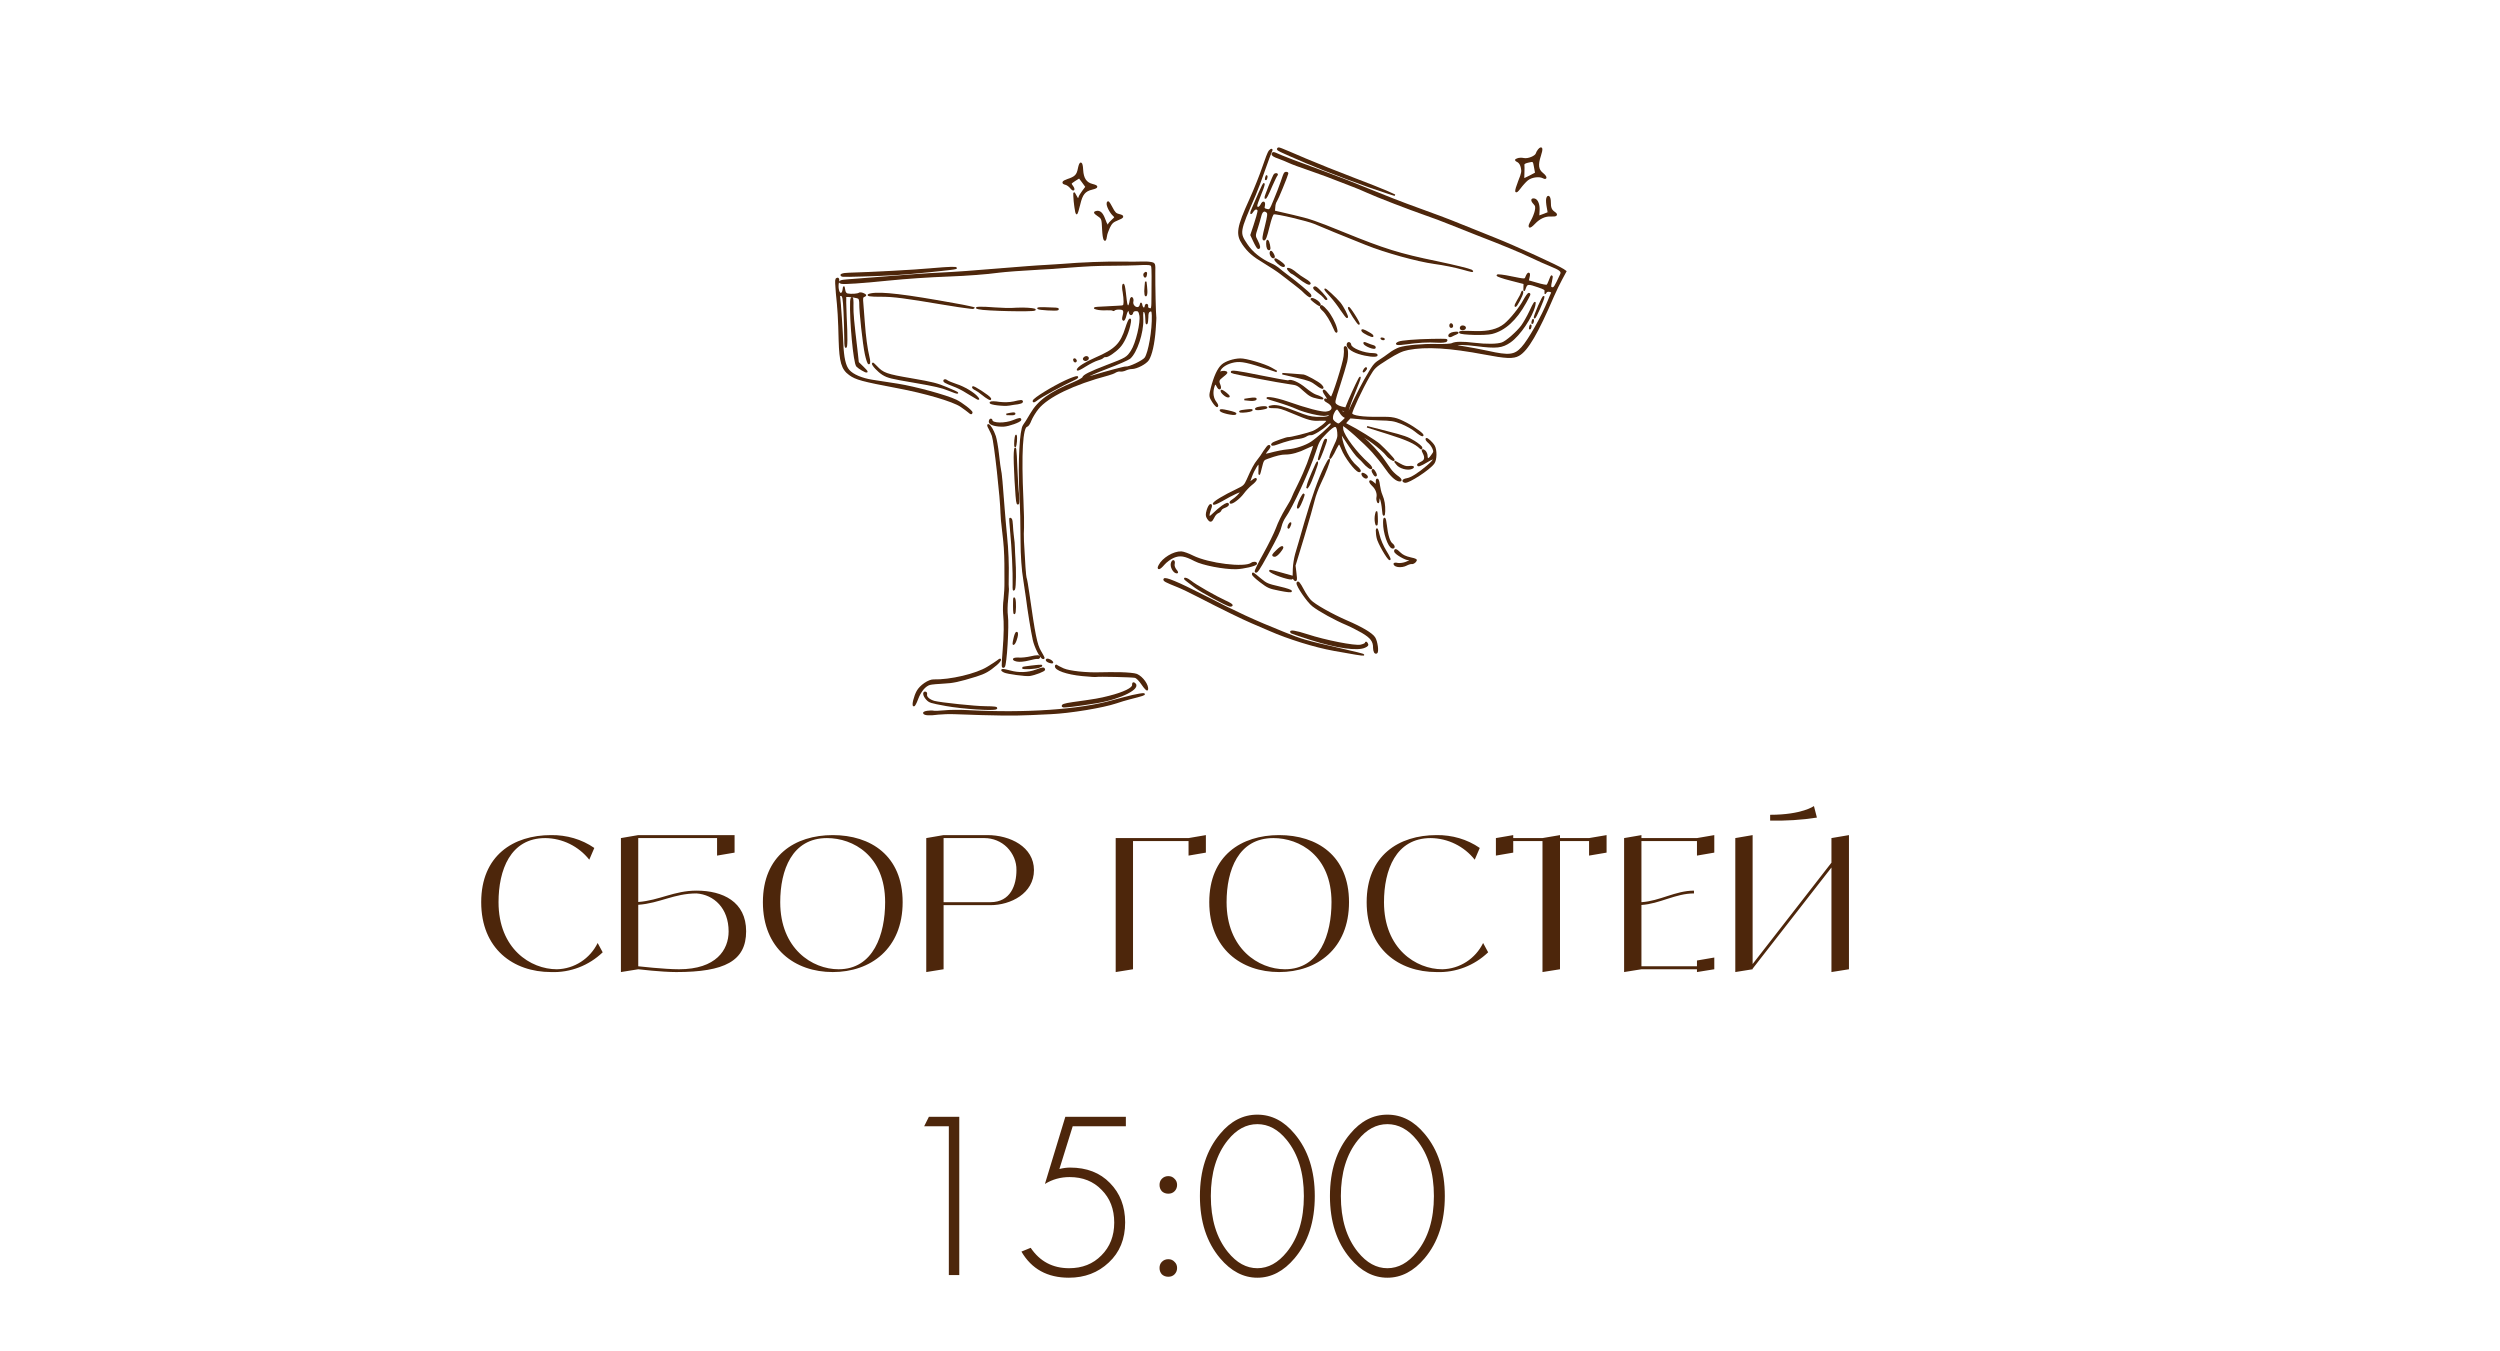 <?xml version="1.0" encoding="UTF-8"?> <svg xmlns="http://www.w3.org/2000/svg" width="322" height="174" viewBox="0 0 322 174" fill="none"><path d="M76.979 121.457L77.627 122.657C75.851 124.361 73.451 125.297 70.979 125.201C66.107 125.201 61.979 122.201 61.979 116.201C61.979 110.201 66.107 107.561 70.979 107.561C72.971 107.537 74.915 108.089 76.547 109.217L75.899 110.729C74.531 109.001 72.443 107.969 70.235 107.945C65.723 107.945 64.211 112.073 64.211 116.201C64.211 122.201 68.339 124.841 71.723 124.841C73.979 124.793 75.995 123.473 76.979 121.457ZM89.718 114.713C93.078 114.713 96.102 116.129 96.102 119.945C96.102 123.785 93.318 125.201 87.102 125.201C85.182 125.201 82.206 124.841 82.206 124.841L79.974 125.201V107.945L82.206 107.561H94.614V109.817L92.358 110.201V107.945H82.206V116.177C84.966 115.961 86.814 114.713 89.718 114.713ZM87.462 124.841C92.238 124.841 93.846 122.345 93.846 119.969C93.846 116.969 91.95 115.241 89.718 115.073C86.814 115.073 84.966 116.345 82.206 116.537V124.457C82.206 124.457 85.566 124.841 87.462 124.841ZM107.261 107.561C112.133 107.561 116.261 110.201 116.261 116.201C116.261 122.201 112.133 125.201 107.261 125.201C102.389 125.201 98.261 122.201 98.261 116.201C98.261 110.201 102.389 107.561 107.261 107.561ZM108.005 124.841C112.517 124.841 114.005 120.329 114.005 116.201C114.005 110.201 109.877 107.945 106.517 107.945C102.005 107.945 100.493 112.073 100.493 116.201C100.493 122.201 104.621 124.841 108.005 124.841ZM127.174 107.561C130.102 107.561 133.174 109.073 133.174 112.073C133.174 115.073 130.174 116.585 127.558 116.585H121.534V124.841L119.302 125.201V107.945L121.534 107.561H127.174ZM127.558 116.201C130.174 116.201 130.918 113.993 130.918 112.073C130.942 110.969 130.486 109.937 129.718 109.145C128.95 108.377 127.894 107.945 126.79 107.945H121.534V116.201H127.558ZM153.085 107.945L155.317 107.561V109.817L153.085 110.201V108.329H145.933V124.841L143.701 125.201V107.945H153.085ZM164.753 107.561C169.625 107.561 173.753 110.201 173.753 116.201C173.753 122.201 169.625 125.201 164.753 125.201C159.881 125.201 155.753 122.201 155.753 116.201C155.753 110.201 159.881 107.561 164.753 107.561ZM165.497 124.841C170.009 124.841 171.497 120.329 171.497 116.201C171.497 110.201 167.369 107.945 164.009 107.945C159.497 107.945 157.985 112.073 157.985 116.201C157.985 122.201 162.113 124.841 165.497 124.841ZM191.026 121.457L191.674 122.657C189.898 124.361 187.498 125.297 185.026 125.201C180.154 125.201 176.026 122.201 176.026 116.201C176.026 110.201 180.154 107.561 185.026 107.561C187.018 107.537 188.962 108.089 190.594 109.217L189.946 110.729C188.578 109.001 186.49 107.969 184.282 107.945C179.77 107.945 178.258 112.073 178.258 116.201C178.258 122.201 182.386 124.841 185.77 124.841C188.026 124.793 190.042 123.473 191.026 121.457ZM204.672 107.945L206.928 107.561V109.817L204.672 110.201V108.329H200.928V124.841L198.672 125.201V108.329H194.904V109.817L192.672 110.201V107.945L194.904 107.561V107.945H198.672L200.928 107.561V107.945H204.672ZM218.569 107.945L220.801 107.561V109.817L218.569 110.201V108.329H211.417V116.201C213.769 116.057 215.809 114.713 218.185 114.713V115.073C215.809 115.073 213.769 116.417 211.417 116.561V124.457H218.569V123.713L220.801 123.329V124.841L218.569 125.201V124.841H211.417L209.185 125.201V107.945L211.417 107.561V107.945H218.569ZM233.634 103.817L234.018 105.305C232.026 105.617 230.01 105.737 227.994 105.689V104.945C232.122 104.945 233.634 103.817 233.634 103.817ZM235.89 107.945L238.146 107.561V124.841L235.89 125.201V111.737L225.738 124.769V124.841L223.506 125.201V107.945L225.738 107.561V124.169L235.89 111.113V107.945Z" fill="#4D260B"></path><path d="M122.21 164.232V145.065H119.03L119.642 143.842H123.555V164.232H122.21ZM145.011 143.842V145.065H138.163L136.451 150.567C136.94 150.445 137.399 150.384 137.827 150.384C139.966 150.384 141.678 151.046 142.962 152.371C144.267 153.696 144.919 155.387 144.919 157.446C144.919 159.586 144.216 161.308 142.81 162.612C141.424 163.917 139.712 164.569 137.674 164.569C134.902 164.569 132.864 163.448 131.56 161.206L132.752 160.717C133.934 162.47 135.585 163.346 137.704 163.346C139.396 163.346 140.782 162.796 141.862 161.695C142.962 160.595 143.513 159.188 143.513 157.476C143.513 155.744 142.973 154.338 141.892 153.258C140.833 152.157 139.457 151.607 137.765 151.607C136.604 151.607 135.544 151.902 134.586 152.493L137.215 143.842H145.011ZM149.653 153.441C149.449 153.217 149.347 152.942 149.347 152.616C149.347 152.29 149.449 152.025 149.653 151.821C149.877 151.597 150.152 151.484 150.478 151.484C150.804 151.484 151.069 151.597 151.273 151.821C151.497 152.025 151.609 152.29 151.609 152.616C151.609 152.942 151.497 153.217 151.273 153.441C151.069 153.645 150.804 153.747 150.478 153.747C150.152 153.747 149.877 153.645 149.653 153.441ZM149.653 164.141C149.449 163.917 149.347 163.641 149.347 163.315C149.347 162.989 149.449 162.724 149.653 162.52C149.877 162.296 150.152 162.184 150.478 162.184C150.804 162.184 151.069 162.296 151.273 162.52C151.497 162.724 151.609 162.989 151.609 163.315C151.609 163.641 151.497 163.917 151.273 164.141C151.069 164.345 150.804 164.446 150.478 164.446C150.152 164.446 149.877 164.345 149.653 164.141ZM157.147 146.043C158.513 144.392 160.112 143.567 161.947 143.567C163.781 143.567 165.381 144.392 166.746 146.043C168.479 148.101 169.345 150.771 169.345 154.052C169.345 157.334 168.479 160.003 166.746 162.062C165.34 163.733 163.74 164.569 161.947 164.569C160.153 164.569 158.553 163.733 157.147 162.062C155.415 160.003 154.549 157.334 154.549 154.052C154.549 150.771 155.415 148.101 157.147 146.043ZM158.156 161.267C159.277 162.653 160.54 163.346 161.947 163.346C163.353 163.346 164.617 162.653 165.737 161.267C167.205 159.453 167.939 157.048 167.939 154.052C167.939 151.057 167.205 148.652 165.737 146.838C164.637 145.472 163.373 144.79 161.947 144.79C160.52 144.79 159.256 145.472 158.156 146.838C156.689 148.652 155.955 151.057 155.955 154.052C155.955 157.048 156.689 159.453 158.156 161.267ZM173.895 146.043C175.261 144.392 176.861 143.567 178.695 143.567C180.529 143.567 182.129 144.392 183.494 146.043C185.227 148.101 186.093 150.771 186.093 154.052C186.093 157.334 185.227 160.003 183.494 162.062C182.088 163.733 180.488 164.569 178.695 164.569C176.901 164.569 175.301 163.733 173.895 162.062C172.163 160.003 171.297 157.334 171.297 154.052C171.297 150.771 172.163 148.101 173.895 146.043ZM174.904 161.267C176.025 162.653 177.289 163.346 178.695 163.346C180.101 163.346 181.365 162.653 182.486 161.267C183.953 159.453 184.687 157.048 184.687 154.052C184.687 151.057 183.953 148.652 182.486 146.838C181.385 145.472 180.121 144.79 178.695 144.79C177.268 144.79 176.005 145.472 174.904 146.838C173.437 148.652 172.703 151.057 172.703 154.052C172.703 157.048 173.437 159.453 174.904 161.267Z" fill="#4D260B"></path><path d="M198.179 19.301C198.066 19.449 197.938 19.656 197.911 19.776C197.821 20.166 196.792 20.576 196.267 20.454C195.996 20.392 195.645 20.405 195.452 20.487C195.155 20.608 195.152 20.623 195.492 20.796C195.718 20.912 195.903 21.207 195.977 21.572C196.095 22.088 196.061 22.302 195.657 23.298C195.096 24.763 195.124 25.054 195.759 24.222C196.037 23.844 196.462 23.374 196.716 23.164C197.224 22.744 198.224 22.596 198.748 22.86C199.239 23.131 199.184 22.755 198.675 22.354C198.061 21.864 197.982 21.246 198.365 20.071C198.68 19.117 198.607 18.816 198.179 19.301ZM197.681 21.523L197.818 22.297L197.044 22.703C196.614 22.919 196.259 23.09 196.247 23.071C196.224 23.034 196.229 22.672 196.247 22.25C196.266 21.828 196.261 21.369 196.244 21.238C196.218 21.075 196.388 20.956 196.757 20.867C197.527 20.682 197.531 20.667 197.681 21.523Z" fill="#4D260B" stroke="#4D260B" stroke-width="0.2"></path><path d="M199.248 25.598C199.207 25.778 199.234 26.274 199.316 26.672C199.398 27.07 199.449 27.397 199.431 27.409C199.397 27.417 199.137 27.515 198.822 27.647C198.51 27.765 198.235 27.859 198.205 27.852C198.16 27.841 198.162 27.558 198.193 27.218C198.265 26.429 198.025 25.757 197.649 25.67C197.244 25.577 197.218 25.823 197.6 26.227C197.855 26.492 197.888 26.689 197.771 27.199C197.691 27.544 197.462 28.122 197.255 28.469C196.755 29.333 196.959 29.475 197.631 28.761C198.28 28.075 199.022 27.741 199.77 27.787C200.455 27.835 200.636 27.672 200.227 27.388C199.773 27.093 199.643 26.763 199.649 26.054C199.663 25.378 199.376 25.043 199.248 25.598Z" fill="#4D260B" stroke="#4D260B" stroke-width="0.2"></path><path d="M164.594 19.146C164.451 19.287 164.636 19.377 168.219 20.916C171.041 22.122 176.051 23.991 178.778 24.858L179.661 25.141L178.587 24.656C177.999 24.394 176.041 23.625 174.238 22.94C172.434 22.254 169.697 21.163 168.156 20.507C164.542 18.96 164.704 19.014 164.594 19.146Z" fill="#4D260B" stroke="#4D260B" stroke-width="0.2"></path><path d="M163.48 19.489C163.367 19.637 163.02 20.52 162.705 21.474C162.39 22.427 161.632 24.337 161.017 25.695C159.374 29.311 159.24 30.164 160.089 31.419C160.776 32.414 161.381 32.949 162.855 33.827C163.66 34.313 164.621 34.946 164.981 35.235C165.357 35.527 166.081 36.089 166.593 36.476C167.116 36.881 167.624 37.283 167.727 37.386C168.291 37.958 168.681 38.254 168.774 38.196C168.833 38.147 168.823 38.05 168.766 37.958C168.612 37.732 166.983 36.361 165.861 35.533C165.35 35.146 164.773 34.697 164.591 34.528C164.405 34.375 164.031 34.146 163.756 34.035C162.35 33.41 161.257 32.526 160.565 31.481C159.543 29.95 159.55 29.92 161.617 25.155C161.889 24.523 162.45 23.057 162.847 21.886C163.26 20.718 163.648 19.655 163.728 19.515C163.912 19.195 163.759 19.175 163.48 19.489Z" fill="#4D260B" stroke="#4D260B" stroke-width="0.2"></path><path d="M163.881 19.822C163.846 19.971 164.077 20.135 164.679 20.338C165.131 20.505 165.767 20.763 166.08 20.914C166.393 21.066 167.647 21.529 168.851 21.934C170.066 22.357 171.598 22.917 172.276 23.2C172.957 23.468 173.872 23.822 174.309 23.986C174.746 24.15 175.555 24.479 176.083 24.728C177.312 25.296 181.555 26.925 183.591 27.633C184.441 27.924 185.913 28.469 186.866 28.863C187.822 29.243 189.329 29.844 190.199 30.187C193.757 31.562 195.633 32.344 197.13 33.053C197.997 33.475 199.147 33.977 199.697 34.199C200.955 34.711 201.235 34.934 201.045 35.348C200.289 36.974 200.184 37.155 199.899 37.089C199.658 37.033 199.641 36.903 199.794 36.243C199.995 35.374 199.867 35.313 199.579 36.146C199.476 36.454 199.335 36.722 199.246 36.764C199.172 36.81 198.58 36.705 197.959 36.514L196.802 36.183L196.926 35.644C197.065 35.044 196.804 35.078 196.568 35.687C196.437 36.051 196.422 36.048 194.669 35.69C193.69 35.479 192.873 35.385 192.855 35.46C192.838 35.535 193.613 35.809 194.571 36.046L196.333 36.501L196.319 36.972L196.305 37.442L196.469 37.006C196.669 36.484 196.878 36.469 198.15 36.921C198.97 37.206 199.08 37.279 199.029 37.567C198.985 37.825 198.996 37.844 199.105 37.648C199.185 37.508 199.374 37.441 199.6 37.493C199.885 37.559 199.946 37.637 199.841 37.818C199.776 37.961 199.589 38.36 199.457 38.724C198.635 40.776 196.918 43.822 196.031 44.786C195.096 45.817 194.35 45.897 191.613 45.28C190.618 45.066 189.268 44.817 188.627 44.716C187.967 44.627 187.438 44.52 187.452 44.46C187.494 44.28 188.739 44.3 190.167 44.488C192.749 44.816 193.461 44.744 194.517 44.009C195.728 43.152 197.294 40.829 197.652 39.349C197.811 38.659 197.622 38.931 197.053 40.158C196.769 40.771 196.294 41.593 196.013 41.986C195.397 42.807 194.028 44.007 193.478 44.195C192.872 44.419 191.459 44.439 189.874 44.247C188.32 44.061 187.445 44.08 187.015 44.296C186.871 44.373 186.004 44.426 185.092 44.404C183.203 44.362 181.117 44.559 180.247 44.831C179.92 44.945 179.342 45.254 178.974 45.548C178.609 45.827 178.025 46.229 177.692 46.436C177.009 46.862 176.888 47.04 175.779 48.963C175.084 50.192 173.858 52.688 173.756 53.059C173.735 53.149 173.69 53.139 173.621 53.028C173.548 52.932 173.843 52.068 174.365 50.768C174.834 49.629 175.202 48.655 175.179 48.618C175.132 48.545 174.391 50.11 173.777 51.532L173.344 52.585L172.788 52.456C172.488 52.387 172.148 52.213 172.022 52.074C171.809 51.835 171.843 51.685 172.512 49.613C172.902 48.408 173.314 47.034 173.422 46.57C173.611 45.682 173.545 44.735 173.29 44.676C173.2 44.655 173.157 44.771 173.186 44.92C173.211 45.084 173.208 45.51 173.155 45.876C173.074 46.774 171.645 51.244 171.464 51.202C171.374 51.182 171.142 50.954 170.95 50.689C170.441 50.018 170.254 50.212 170.745 50.894C171.148 51.477 171.204 51.711 170.879 51.478C170.769 51.405 170.66 51.395 170.643 51.471C170.626 51.545 170.755 51.67 170.94 51.76C171.884 52.263 171.804 53.018 170.785 53.114C170.173 53.162 168.306 52.683 165.819 51.808C165.044 51.534 164.086 51.297 163.652 51.259C162.936 51.205 163.02 51.255 164.546 51.703C165.463 51.978 166.543 52.37 166.958 52.561C167.999 53.054 170.296 53.586 170.787 53.446C171.01 53.372 171.231 53.375 171.262 53.446C171.412 53.686 170.679 53.848 169.631 53.795C168.725 53.743 168.308 53.631 166.99 53.105C165.179 52.386 164.491 52.212 163.872 52.29C163.219 52.376 163.427 52.503 164.193 52.474C164.717 52.469 165.149 52.585 166.343 53.098C168.592 54.044 168.964 54.146 169.958 54.092C170.47 54.068 170.907 54.09 170.942 54.145C171.058 54.33 169.819 55.307 169.118 55.603C168.472 55.864 166.138 56.446 165.928 56.397C165.778 56.363 164.088 56.967 163.93 57.104C163.647 57.37 163.912 57.384 164.536 57.149C165.49 56.786 166.703 56.466 167.331 56.422C167.64 56.383 168.049 56.256 168.219 56.137C168.407 56.007 168.679 55.928 168.814 55.959C169.084 56.022 170.282 55.288 170.933 54.664C171.26 54.345 171.555 54.366 171.483 54.681C171.431 54.906 169.639 56.497 168.911 56.977C168.165 57.467 166.879 57.896 165.897 57.969C165.266 58.029 164.421 58.197 163.442 58.46C162.836 58.62 162.793 58.531 163.184 58.069C163.554 57.633 163.629 57.445 163.434 57.4C163.359 57.383 163.096 57.701 162.848 58.086C162.613 58.489 162.234 59.033 162.018 59.283C161.623 59.761 161.264 60.42 160.658 61.812C160.334 62.526 160.228 62.644 159.305 63.078C157.652 63.864 156.365 64.641 156.309 64.881C156.282 65.001 156.716 64.833 157.316 64.497C158.814 63.628 159.874 63.147 159.826 63.356C159.777 63.566 159.182 64.155 158.739 64.432C158.554 64.547 158.426 64.691 158.46 64.746C158.602 64.953 159.613 64.207 160.121 63.519C160.398 63.141 160.878 62.636 161.17 62.404C161.476 62.175 161.747 61.89 161.778 61.755C161.798 61.602 161.646 61.645 161.336 61.889L160.841 62.249L161.155 61.374C161.471 60.484 162.147 59.408 162.183 59.732C162.211 59.818 162.199 60.21 162.187 60.602C162.173 61.278 162.177 61.263 162.428 60.247C162.675 59.246 162.704 59.189 163.254 59.001C164.342 58.605 165.046 58.436 165.565 58.446C166.291 58.455 167.288 58.181 168.273 57.682C168.733 57.472 169.137 57.297 169.197 57.311C169.258 57.325 169.192 57.61 169.067 57.944C168.939 58.294 168.658 59.097 168.43 59.74C168.188 60.378 167.675 61.571 167.263 62.392C166.852 63.212 166.485 63.98 166.453 64.115C166.422 64.25 166.064 64.909 165.639 65.585C165.229 66.264 164.673 67.367 164.439 68.04C164.189 68.708 163.446 70.211 162.798 71.372C162.15 72.532 161.648 73.538 161.706 73.63C161.833 73.833 162.168 73.342 163.185 71.477C164.553 68.982 164.827 68.414 164.983 67.739C165.062 67.394 165.292 66.879 165.478 66.622C166.386 65.363 168.602 60.569 169.371 58.204C169.817 56.823 169.9 56.668 170.788 55.768C171.904 54.636 172.229 54.601 172.334 55.652C172.394 56.282 172.349 56.477 171.895 57.414C171.621 57.982 171.363 58.617 171.337 58.801C171.264 59.116 171.279 59.119 171.497 58.791C171.636 58.602 171.882 58.153 172.051 57.766C172.231 57.397 172.424 57.11 172.484 57.124C172.559 57.141 172.722 57.463 172.871 57.845C173.233 58.813 174.574 60.608 175.024 60.712C175.325 60.781 175.162 60.459 174.714 60.071C173.757 59.282 172.912 57.602 172.72 56.104C172.671 55.698 172.709 55.739 173.163 56.444C174.121 57.913 174.711 58.713 175.057 58.998C175.243 59.151 175.513 59.419 175.647 59.592C175.781 59.765 176.066 60.037 176.271 60.179C176.798 60.569 176.769 60.215 176.233 59.728C174.659 58.322 173.065 56.184 172.915 55.328C172.869 55.049 172.879 54.799 172.935 54.764C173.101 54.66 175.765 57.029 176.833 58.224C177.349 58.801 178.075 59.696 178.429 60.22C179.078 61.175 179.71 61.795 180.16 61.899C180.596 62 180.478 61.688 179.929 61.325C179.645 61.117 179.245 60.724 179.069 60.462C178.877 60.197 178.485 59.633 178.19 59.201C177.598 58.338 176.165 56.806 175.589 56.42C175.385 56.278 175.244 56.135 175.296 56.116C175.536 55.966 178.057 57.859 178.636 58.641C178.877 58.965 179.604 59.449 179.529 59.226C179.473 59.056 178.455 57.983 177.661 57.247C177.189 56.822 174.614 55.231 173.717 54.803C173.46 54.68 173.252 54.553 173.259 54.523C173.273 54.463 173.68 54.005 173.867 53.811C173.904 53.788 174.357 53.814 174.881 53.872C175.402 53.945 176.637 54.01 177.61 54.045C179.215 54.084 179.522 54.124 180.523 54.513C181.145 54.767 181.946 55.205 182.329 55.531C182.713 55.856 183.113 56.107 183.21 56.098C183.52 56.059 182.235 55.114 181.122 54.525C179.793 53.839 179.418 53.752 177.575 53.784C175.527 53.816 174.118 53.616 174.07 53.274C174.024 52.995 175.399 50.059 176.345 48.43C176.976 47.344 177.079 47.242 178.672 46.236C179.951 45.426 180.589 45.132 181.367 44.98C183.67 44.533 186.728 44.719 191.229 45.571C193.972 46.094 194.911 46.138 195.603 45.745C196.732 45.106 198.015 42.907 200.074 38.109C200.369 37.45 200.833 36.468 201.13 35.937L201.658 34.953L201.359 34.742C200.802 34.344 195.079 31.726 192.602 30.743C191.257 30.195 189.171 29.365 187.969 28.882C186.786 28.387 184.355 27.477 182.586 26.847C180.817 26.217 178.046 25.134 176.415 24.457C174.784 23.78 172.114 22.736 170.466 22.134C167.59 21.09 164.929 20.08 164.261 19.751C164.031 19.651 163.916 19.672 163.881 19.822ZM172.621 53.112C172.767 53.367 173.011 53.613 173.154 53.678C173.414 53.785 173.407 53.815 172.926 54.257C172.422 54.724 172.403 54.736 171.968 54.43C171.631 54.178 171.542 54.016 171.598 53.634C171.661 53.159 172.028 52.596 172.253 52.648C172.313 52.662 172.486 52.876 172.621 53.112ZM173.285 53.045C173.437 53.206 173.415 53.233 173.145 53.17C172.965 53.129 172.787 53.009 172.759 52.923C172.684 52.701 173.03 52.78 173.285 53.045Z" fill="#4D260B" stroke="#4D260B" stroke-width="0.2"></path><path d="M165.486 22.291C165.423 22.356 165.23 22.848 165.05 23.422C164.858 23.978 164.452 25.053 164.143 25.771C163.599 27.098 163.581 27.11 163.16 27.012C162.8 26.929 162.738 26.852 162.808 26.552C162.936 25.997 162.695 25.878 162.453 26.375C162.244 26.801 161.86 26.886 161.835 26.517C161.814 26.401 162.032 25.804 162.286 25.184C162.558 24.552 162.789 23.895 162.801 23.708C162.809 23.536 162.553 24.029 162.212 24.819C161.871 25.609 161.484 26.53 161.329 26.858C161.028 27.546 161.06 27.68 161.405 27.144C161.566 26.928 161.729 26.84 161.902 26.911C162.174 27.037 162.149 27.142 161.559 29.011L161.141 30.273L161.533 31.106C161.744 31.565 161.986 31.953 162.046 31.967C162.301 32.026 162.246 31.65 161.917 31.021C161.584 30.407 161.583 30.343 161.892 29.42C162.061 28.89 162.276 28.166 162.353 27.837C162.505 27.177 162.838 26.97 163.214 27.325C163.385 27.475 163.343 27.797 163.009 29.173C162.684 30.44 162.639 30.84 162.789 30.875C162.939 30.91 163.096 30.504 163.403 29.248C163.688 28.082 163.888 27.56 164.04 27.516C164.352 27.399 168.43 28.373 169.338 28.757C170.069 29.084 173.452 30.466 175.915 31.446C178.404 32.448 182.507 33.587 184.745 33.899C185.851 34.044 187.498 34.377 188.389 34.631C189.561 34.965 189.88 35.023 189.529 34.831C189.231 34.684 187.436 34.237 185.112 33.747C180.234 32.745 178.316 32.144 173.081 30.017C169.409 28.521 168.705 28.279 166.543 27.779L164.11 27.216L164.159 26.659C164.169 26.346 164.278 26.008 164.388 25.875C164.52 25.716 165.741 22.761 165.838 22.341C165.866 22.221 165.589 22.189 165.486 22.291Z" fill="#4D260B" stroke="#4D260B" stroke-width="0.2"></path><path d="M164.162 22.471C164.015 22.627 162.899 25.401 162.957 25.493C163.026 25.604 163.218 25.254 163.806 23.873C164.1 23.215 164.381 22.617 164.459 22.556C164.521 22.491 164.505 22.424 164.415 22.403C164.34 22.386 164.221 22.422 164.162 22.471Z" fill="#4D260B" stroke="#4D260B" stroke-width="0.2"></path><path d="M163.045 22.882C162.996 23.092 163.009 23.174 163.078 23.08C163.129 22.997 163.171 22.817 163.165 22.705C163.141 22.605 163.093 22.672 163.045 22.882Z" fill="#4D260B" stroke="#4D260B" stroke-width="0.2"></path><path d="M138.928 21.725C138.768 22.557 138.514 22.83 137.522 23.153C136.853 23.377 136.756 23.592 137.252 23.706C137.447 23.752 137.746 23.963 137.93 24.195C138.297 24.659 138.446 24.425 138.082 23.946C137.841 23.622 137.859 23.61 138.421 23.235L139.012 22.866L139.461 23.459L139.905 24.067L139.496 24.605C139.266 24.915 139.041 25.273 139.01 25.408C138.927 25.768 138.81 25.725 138.562 25.225L138.338 24.826L138.341 25.222C138.366 26.002 138.577 27.487 138.667 27.508C138.712 27.518 138.882 26.989 139.031 26.345C139.343 24.995 139.697 24.556 140.669 24.323C141.424 24.134 141.429 23.977 140.697 23.792C139.859 23.583 139.474 22.989 139.413 21.885C139.36 20.814 139.123 20.744 138.928 21.725Z" fill="#4D260B" stroke="#4D260B" stroke-width="0.2"></path><path d="M195.992 37.716C195.951 37.895 195.723 38.333 195.498 38.691C195.291 39.038 195.136 39.365 195.171 39.421C195.263 39.569 196.106 37.979 196.1 37.661C196.085 37.453 196.066 37.464 195.992 37.716Z" fill="#4D260B" stroke="#4D260B" stroke-width="0.2"></path><path d="M198.192 39.423C197.855 40.198 197.62 40.87 197.64 40.922C197.736 41.055 198.852 38.486 198.832 38.229C198.812 38.114 198.53 38.649 198.192 39.423Z" fill="#4D260B" stroke="#4D260B" stroke-width="0.2"></path><path d="M196.302 38.659C195.767 39.673 194.549 41.176 193.79 41.79C192.917 42.488 191.726 42.781 190.058 42.743C188.3 42.684 187.963 42.701 188.029 42.826C188.168 43.048 191.328 43.131 192.136 42.923C193.796 42.517 195.26 41.182 196.487 38.955C197.088 37.862 197.088 37.862 196.907 37.82C196.847 37.806 196.57 38.184 196.302 38.659Z" fill="#4D260B" stroke="#4D260B" stroke-width="0.2"></path><path d="M142.64 26.155C142.564 26.485 142.998 27.343 143.455 27.765C143.69 27.977 143.687 27.992 143.268 28.369C143.028 28.582 142.812 28.832 142.792 28.922C142.715 29.252 142.535 29.005 142.264 28.263C141.976 27.454 141.638 27.139 141.162 27.282C140.909 27.35 140.955 27.424 141.432 27.755C141.977 28.134 141.985 28.167 142.051 29.525C142.105 30.864 142.347 31.394 142.475 30.428C142.504 30.166 142.685 29.656 142.869 29.272C143.139 28.718 143.342 28.528 143.898 28.309C144.734 27.982 144.787 27.82 144.126 27.667C143.69 27.567 143.538 27.405 143.166 26.687C142.791 25.985 142.699 25.9 142.64 26.155Z" fill="#4D260B" stroke="#4D260B" stroke-width="0.2"></path><path d="M163.18 31.393C163.177 31.882 163.337 32.219 163.503 32.116C163.618 32.032 163.393 31.016 163.258 30.985C163.198 30.971 163.172 31.155 163.18 31.393Z" fill="#4D260B" stroke="#4D260B" stroke-width="0.2"></path><path d="M163.633 32.522C163.571 32.791 163.886 33.275 164.071 33.16C164.145 33.114 164.082 32.909 163.946 32.673C163.735 32.355 163.678 32.327 163.633 32.522Z" fill="#4D260B" stroke="#4D260B" stroke-width="0.2"></path><path d="M164.224 33.384C164.186 33.549 164.904 34.205 165.219 34.278C165.385 34.316 165.44 34.281 165.386 34.174C165.213 33.897 164.255 33.249 164.224 33.384Z" fill="#4D260B" stroke="#4D260B" stroke-width="0.2"></path><path d="M197.365 41.4C197.316 41.61 197.329 41.692 197.398 41.597C197.449 41.514 197.491 41.334 197.485 41.222C197.461 41.122 197.414 41.19 197.365 41.4Z" fill="#4D260B" stroke="#4D260B" stroke-width="0.2"></path><path d="M166.034 34.861C166.156 35.016 166.342 35.17 166.417 35.187C166.507 35.208 166.875 35.467 167.239 35.74C168.081 36.409 168.677 36.705 168.718 36.525C168.739 36.435 168.462 36.197 168.099 35.987C167.721 35.773 167.191 35.398 166.899 35.156C166.625 34.904 166.251 34.675 166.086 34.637C165.785 34.567 165.785 34.567 166.034 34.861Z" fill="#4D260B" stroke="#4D260B" stroke-width="0.2"></path><path d="M197.052 42.111C197.004 42.321 197.017 42.403 197.086 42.308C197.137 42.225 197.178 42.045 197.173 41.933C197.148 41.833 197.101 41.901 197.052 42.111Z" fill="#4D260B" stroke="#4D260B" stroke-width="0.2"></path><path d="M170.674 37.279C170.701 37.364 171.023 37.755 171.392 38.14C171.758 38.541 172.356 39.31 172.729 39.886C173.117 40.466 173.458 40.908 173.513 40.873C173.639 40.807 172.972 39.516 172.552 39.008C172.108 38.464 170.61 37.075 170.674 37.279Z" fill="#4D260B" stroke="#4D260B" stroke-width="0.2"></path><path d="M169.227 37.085C169.209 37.16 169.456 37.391 169.782 37.624C170.096 37.839 170.45 38.158 170.572 38.312C170.676 38.479 170.809 38.588 170.865 38.554C170.976 38.485 169.663 37.044 169.438 36.992C169.333 36.968 169.244 37.01 169.227 37.085Z" fill="#4D260B" stroke="#4D260B" stroke-width="0.2"></path><path d="M186.782 41.858C186.751 41.993 186.802 42.115 186.877 42.132C186.967 42.153 187.041 42.107 187.058 42.032C187.079 41.942 187.043 41.823 186.963 41.758C186.899 41.695 186.81 41.738 186.782 41.858Z" fill="#4D260B" stroke="#4D260B" stroke-width="0.2"></path><path d="M188.129 42.196C188.098 42.331 188.186 42.431 188.343 42.435C188.736 42.447 188.86 42.113 188.5 42.029C188.32 41.988 188.164 42.046 188.129 42.196Z" fill="#4D260B" stroke="#4D260B" stroke-width="0.2"></path><path d="M168.895 38.524C168.881 38.584 169.78 39.282 169.915 39.313C170.125 39.361 169.981 39.028 169.696 38.82C169.333 38.546 168.926 38.389 168.895 38.524Z" fill="#4D260B" stroke="#4D260B" stroke-width="0.2"></path><path d="M173.705 39.636C173.66 39.831 174.929 41.799 175.04 41.73C175.077 41.707 174.817 41.188 174.433 40.594C174.052 39.985 173.722 39.561 173.705 39.636Z" fill="#4D260B" stroke="#4D260B" stroke-width="0.2"></path><path d="M187.248 42.849C186.856 42.901 186.565 43.134 186.654 43.297C186.688 43.352 186.834 43.338 186.96 43.273C187.089 43.192 187.353 43.079 187.546 42.997C187.932 42.834 187.788 42.769 187.248 42.849Z" fill="#4D260B" stroke="#4D260B" stroke-width="0.2"></path><path d="M146.963 33.786C146.53 33.812 145.487 33.808 144.668 33.792C142.652 33.753 139.125 33.885 136.848 34.085C136.445 34.118 135.433 34.184 134.6 34.228C133.77 34.258 130.982 34.481 128.402 34.69C125.834 34.917 122.537 35.15 121.084 35.209C119.63 35.268 116.557 35.489 114.25 35.682C111.943 35.875 109.64 36.053 109.143 36.08C108.28 36.117 107.85 36.334 108.391 36.459C108.736 36.539 110.985 36.395 114.242 36.059C116.963 35.788 119.517 35.62 122.439 35.506C124.449 35.434 127.137 35.235 128.625 35.026C129.457 34.918 131.742 34.752 133.953 34.631C134.928 34.588 136.261 34.502 136.925 34.434C140.099 34.189 141.346 34.13 143.324 34.129C144.498 34.116 145.862 34.1 146.344 34.069C147.898 33.987 148.238 34.018 148.347 34.233C148.401 34.34 148.431 34.963 148.424 35.609C148.432 36.258 148.423 37.393 148.41 38.132C148.4 39.82 148.389 39.865 148.029 39.781C147.864 39.743 147.753 39.607 147.781 39.487C147.808 39.367 147.773 39.248 147.698 39.231C147.622 39.214 147.553 39.308 147.537 39.447C147.477 39.843 147.158 39.785 147.049 39.365C146.979 38.986 146.964 38.982 146.891 39.297C146.691 40.025 145.714 39.53 145.884 38.796C145.918 38.646 145.882 38.464 145.805 38.383C145.714 38.298 145.634 38.438 145.585 38.79C145.506 39.403 145.275 39.65 145.141 39.272C145.079 39.131 144.987 38.431 144.915 37.719C144.842 37.007 144.729 36.539 144.667 36.667C144.606 36.795 144.614 37.239 144.7 37.622C144.767 38.016 144.826 38.583 144.816 38.896C144.785 39.442 144.785 39.442 144.034 39.474C143.601 39.5 142.69 39.542 141.984 39.584C140.93 39.624 140.793 39.672 141.243 39.776C141.54 39.86 142.117 39.899 142.52 39.866C142.919 39.847 143.294 39.871 143.328 39.926C143.36 39.997 143.46 39.972 143.541 39.896C143.622 39.82 143.905 39.76 144.186 39.777C144.769 39.786 144.881 39.985 144.685 40.698C144.607 40.964 144.615 41.203 144.69 41.22C144.78 41.241 144.91 40.955 144.997 40.581C145.149 39.921 145.43 39.733 145.491 40.221C145.553 40.567 145.786 40.589 145.865 40.244C145.907 40.065 146.07 39.976 146.324 39.971C146.668 39.988 146.741 40.084 146.844 40.597C147.032 41.493 146.379 44.248 145.743 45.222C145.179 46.087 145.068 46.156 142.536 47.118C140.382 47.947 139.56 48.357 139.494 48.642C139.469 48.746 138.962 49.024 138.365 49.281C135.196 50.601 133.772 51.63 132.782 53.312C132.408 53.968 131.987 54.628 131.855 54.788C131.424 55.351 131.201 59.532 131.39 63.571C131.51 65.858 131.537 67.111 131.547 69.735C131.548 71.441 131.682 73.462 131.907 74.746C132.005 75.416 132.154 76.414 132.235 76.954C132.432 78.563 132.875 81.303 133.115 82.385C133.311 83.314 134.017 84.71 134.332 84.782C134.528 84.828 134.497 84.757 133.987 83.881C133.489 83.024 133.247 81.815 132.488 76.475C132.346 75.448 132.18 74.525 132.125 74.417C132.055 74.243 131.927 72.539 131.785 69.664C131.76 69.09 131.761 68.332 131.795 67.977C131.819 67.603 131.793 66.002 131.719 64.406C131.438 58.371 131.641 54.959 132.261 54.881C132.376 54.861 132.609 54.535 132.748 54.141C132.898 53.765 133.312 53.071 133.667 52.632C134.932 51.061 138.278 49.45 142.728 48.268C143.082 48.176 143.516 48.008 143.686 47.89C143.867 47.789 144.135 47.725 144.271 47.756C144.421 47.791 144.734 47.737 144.964 47.632C145.197 47.513 145.581 47.428 145.801 47.431C146.422 47.417 147.573 46.814 147.89 46.335C148.286 45.716 148.616 44.292 148.754 42.46C148.813 41.589 148.863 40.827 148.832 40.757C148.773 40.601 148.69 36.649 148.704 35.152C148.731 33.942 148.716 33.939 148.247 33.846C147.976 33.784 147.411 33.764 146.963 33.786ZM148.452 40.621C148.505 42.513 148.001 45.444 147.512 46.121C147.232 46.514 145.4 47.386 145.025 47.299C144.89 47.268 142.192 47.986 140.657 48.468C140.23 48.606 139.957 48.622 140.011 48.524C140.084 48.415 141.245 47.91 142.615 47.389C143.985 46.869 145.287 46.301 145.501 46.13C146.37 45.383 147.21 42.845 147.157 41.159C147.122 40.077 147.129 40.047 147.384 40.106C147.52 40.137 147.6 40.472 147.61 40.979C147.614 41.438 147.653 41.748 147.704 41.665C147.755 41.582 147.805 41.23 147.809 40.868C147.798 40.439 147.872 40.187 148.001 40.107C148.334 39.899 148.437 40.002 148.452 40.621Z" fill="#4D260B" stroke="#4D260B" stroke-width="0.2"></path><path d="M170.086 39.512C170.068 39.587 170.211 39.793 170.423 39.969C170.818 40.313 171.473 41.38 171.825 42.251C172.073 42.893 172.283 42.941 172.111 42.317C171.929 41.596 171.376 40.568 170.876 39.995C170.349 39.399 170.141 39.272 170.086 39.512Z" fill="#4D260B" stroke="#4D260B" stroke-width="0.2"></path><path d="M184.377 43.748C182.408 43.783 180.474 43.936 180.152 44.098C179.603 44.35 179.967 44.419 181.063 44.261C182.618 44.037 183.933 43.962 185.164 44.041C185.726 44.076 186.214 44.015 186.284 43.921C186.411 43.713 186.489 43.716 184.377 43.748Z" fill="#4D260B" stroke="#4D260B" stroke-width="0.2"></path><path d="M147.409 35.232C147.343 35.312 147.338 35.468 147.407 35.579C147.5 35.727 147.555 35.692 147.611 35.453C147.694 35.093 147.633 35.015 147.409 35.232Z" fill="#4D260B" stroke="#4D260B" stroke-width="0.2"></path><path d="M175.475 42.635C175.611 42.871 176.78 43.426 176.811 43.291C176.828 43.216 176.601 43.037 176.291 42.871C175.637 42.483 175.307 42.406 175.475 42.635Z" fill="#4D260B" stroke="#4D260B" stroke-width="0.2"></path><path d="M147.511 36.964C147.42 37.7 147.549 38.441 147.662 37.883C147.701 37.718 147.689 37.289 147.645 36.931L147.574 36.283L147.511 36.964Z" fill="#4D260B" stroke="#4D260B" stroke-width="0.2"></path><path d="M177.957 43.653C178.052 43.722 178.19 43.738 178.246 43.704C178.316 43.672 178.237 43.607 178.068 43.584C177.903 43.545 177.847 43.58 177.957 43.653Z" fill="#4D260B" stroke="#4D260B" stroke-width="0.2"></path><path d="M175.715 44.253C175.885 44.545 177.049 44.988 177.097 44.778C177.118 44.688 177.015 44.585 176.85 44.547C176.7 44.512 176.35 44.384 176.09 44.276C175.747 44.118 175.638 44.109 175.715 44.253Z" fill="#4D260B" stroke="#4D260B" stroke-width="0.2"></path><path d="M173.554 44.34C173.47 44.7 174.081 45.205 175.01 45.498C176.026 45.828 177.292 45.963 177.34 45.753C177.365 45.648 177.188 45.591 176.874 45.582C175.64 45.581 174.02 44.922 173.944 44.431C173.905 44.121 173.619 44.056 173.554 44.34Z" fill="#4D260B" stroke="#4D260B" stroke-width="0.2"></path><path d="M119.945 34.647C117.65 34.858 112.38 35.14 109.338 35.226C108.497 35.237 108.056 35.435 108.551 35.55C108.777 35.602 113.175 35.466 115.195 35.349C117.1 35.252 122.948 34.662 123.114 34.558C123.369 34.412 122.271 34.442 119.945 34.647Z" fill="#4D260B" stroke="#4D260B" stroke-width="0.2"></path><path d="M175.768 47.536C175.543 47.895 175.552 47.992 175.802 47.733C175.927 47.604 176.01 47.45 175.972 47.409C175.952 47.357 175.86 47.415 175.768 47.536Z" fill="#4D260B" stroke="#4D260B" stroke-width="0.2"></path><path d="M145.053 42.203C144.386 44.339 143.688 45.03 141.102 46.154C139.837 46.698 138.854 47.324 138.785 47.623C138.764 47.713 139.227 47.489 139.804 47.117C140.377 46.76 141.073 46.415 141.36 46.339C141.646 46.264 141.962 46.131 142.046 46.04C142.134 45.934 142.305 45.879 142.41 45.903C142.65 45.959 143.607 45.311 144.153 44.727C144.693 44.173 145.225 43.032 145.475 41.953C145.759 40.724 145.464 40.908 145.053 42.203Z" fill="#4D260B" stroke="#4D260B" stroke-width="0.2"></path><path d="M135.629 39.708C135.456 39.7 134.937 39.69 134.484 39.664C134.012 39.65 133.658 39.679 133.696 39.719C133.777 39.848 136.026 39.974 136.222 39.877C136.389 39.773 136.197 39.713 135.629 39.708Z" fill="#4D260B" stroke="#4D260B" stroke-width="0.2"></path><path d="M131.761 39.714C131.286 39.715 130.632 39.737 130.326 39.761C130.02 39.785 129.062 39.753 128.205 39.697C127.351 39.626 126.442 39.589 126.17 39.605C125.688 39.636 125.688 39.636 126.075 39.741C126.849 39.952 132.987 40.092 133.282 39.908C133.427 39.83 132.629 39.725 131.761 39.714Z" fill="#4D260B" stroke="#4D260B" stroke-width="0.2"></path><path d="M159.74 46.262C158.88 46.285 157.87 46.619 157.41 47.034C156.895 47.484 156.416 48.526 156.036 50.033C155.796 51.004 155.797 51.068 156.213 51.732C156.459 52.105 156.711 52.384 156.785 52.338C156.862 52.277 156.772 52.051 156.588 51.819C156.224 51.34 156.104 50.696 156.267 49.992C156.416 49.347 156.576 49.273 156.797 49.751C157.046 50.251 157.298 50.12 157.09 49.582C156.863 49.056 156.931 48.898 157.488 48.474C157.757 48.267 157.978 48.066 157.989 48.021C158.027 47.856 157.469 47.806 157.247 47.944C157.081 48.048 157.042 48.007 157.098 47.767C157.212 47.273 158.029 46.751 158.987 46.578C159.877 46.42 160.707 46.596 163.63 47.572L164.438 47.838L163.739 47.44C162.931 46.968 160.442 46.235 159.74 46.262Z" fill="#4D260B" stroke="#4D260B" stroke-width="0.2"></path><path d="M166.416 48.217L165.169 48.134L167.001 48.558C168.638 48.936 168.913 49.047 169.573 49.547C170.324 50.131 170.656 50.129 170.108 49.56C169.799 49.252 168.228 48.383 167.876 48.334C167.752 48.321 167.101 48.265 166.416 48.217Z" fill="#4D260B" stroke="#4D260B" stroke-width="0.2"></path><path d="M123.102 39.18C116.636 38 113.526 37.629 112.203 37.875C111.391 38.035 112.032 38.136 113.617 38.123C115.056 38.125 116.548 38.312 121.374 39.127C124.479 39.656 126.592 39.892 124.843 39.519C124.393 39.415 123.605 39.264 123.102 39.18Z" fill="#4D260B" stroke="#4D260B" stroke-width="0.2"></path><path d="M165.929 49.082C165.858 49.113 164.246 48.835 162.343 48.443C159.322 47.823 158.445 47.715 158.656 47.969C158.728 48.065 164.896 49.238 166.095 49.389C167.077 49.521 167.149 49.554 167.958 50.294C168.677 50.95 168.945 51.09 169.699 51.249C170.364 51.387 170.491 51.385 170.226 51.229C170.03 51.12 169.683 50.977 169.446 50.906C169.21 50.836 168.604 50.443 168.114 50.03C167.253 49.309 166.246 48.871 165.929 49.082Z" fill="#4D260B" stroke="#4D260B" stroke-width="0.2"></path><path d="M107.701 35.965C107.639 36.03 107.672 36.843 107.76 37.764C107.972 39.787 108.054 41.006 108.116 43.816C108.197 46.614 108.46 47.528 109.423 48.224C110.234 48.822 111.068 49.047 115.555 49.895C119.148 50.568 122.749 51.621 123.775 52.317C124.184 52.601 124.631 52.925 124.749 53.031C125.038 53.288 125.124 53.324 125.166 53.144C125.208 52.964 123.854 51.908 123.126 51.566C121.859 50.958 117.823 49.867 115.641 49.52C114.468 49.327 112.987 49.096 112.327 49.006C110.985 48.791 109.832 48.303 109.32 47.711C108.831 47.156 108.591 46.073 108.515 44.145C108.468 42.776 108.198 38.812 108.108 38.176C108.09 38.045 108.183 37.988 108.363 38.029C108.603 38.085 108.662 38.446 108.746 40.203C108.794 41.367 108.839 42.814 108.838 43.43C108.827 44.028 108.867 44.605 108.914 44.679C109.075 44.938 109.091 43.362 108.951 40.755C108.888 39.383 108.871 38.226 108.927 38.191C109.13 38.065 110.494 38.254 110.643 38.43C110.716 38.526 110.785 38.842 110.771 39.108C110.752 40.082 111.214 44.311 111.487 45.59C111.639 46.304 111.828 46.853 111.914 46.826C112.017 46.787 112.004 46.436 111.887 45.983C111.636 44.946 111.425 43.396 111.296 41.629C111.244 40.828 111.161 39.75 111.11 39.217C111.027 38.345 111.048 38.255 111.311 38.143C111.541 38.038 111.533 38.004 111.19 37.846C110.975 37.749 110.728 37.723 110.665 37.788C110.537 37.932 109.589 37.997 109.138 37.893C108.943 37.848 108.812 37.66 108.77 37.365L108.683 36.919L108.609 37.376C108.555 37.679 108.46 37.815 108.284 37.822C107.985 37.816 107.81 37.001 107.962 36.342C108.063 35.907 107.944 35.737 107.701 35.965Z" fill="#4D260B" stroke="#4D260B" stroke-width="0.2"></path><path d="M109.595 38.819C109.496 41.165 110 46.715 110.375 47.149C110.615 47.41 111.533 47.954 111.644 47.885C111.685 47.846 111.444 47.586 111.121 47.274C110.797 46.962 110.527 46.694 110.527 46.694C110.531 46.679 110.45 45.934 110.34 45.04C109.896 41.352 109.807 40.369 109.826 39.394C109.846 38.83 109.811 38.364 109.736 38.347C109.676 38.333 109.609 38.554 109.595 38.819Z" fill="#4D260B" stroke="#4D260B" stroke-width="0.2"></path><path d="M139.732 46.027C139.514 46.151 139.532 46.344 139.758 46.396C139.878 46.424 140.022 46.347 140.11 46.241C140.237 46.033 139.973 45.878 139.732 46.027Z" fill="#4D260B" stroke="#4D260B" stroke-width="0.2"></path><path d="M157.309 50.312C157.261 50.522 157.888 51.094 158.187 51.1C158.389 51.115 158.309 50.986 157.91 50.657C157.591 50.393 157.323 50.252 157.309 50.312Z" fill="#4D260B" stroke="#4D260B" stroke-width="0.2"></path><path d="M160.855 51.371L160.281 51.459L160.884 51.52C161.222 51.566 161.576 51.537 161.687 51.468C161.946 51.307 161.564 51.25 160.855 51.371Z" fill="#4D260B" stroke="#4D260B" stroke-width="0.2"></path><path d="M183.705 56.543C183.687 56.618 183.829 56.824 184.03 56.981C184.216 57.135 184.469 57.477 184.571 57.722C184.758 58.144 184.759 58.208 184.416 58.665C184.012 59.251 183.788 59.262 183.774 58.706C183.774 58.501 183.649 58.22 183.505 58.091C183.201 57.832 183.125 57.956 183.349 58.355C183.658 58.932 183.568 59.322 183.09 59.543C182.841 59.66 182.635 59.801 182.624 59.846C182.569 60.086 182.963 59.956 183.809 59.441C184.971 58.73 184.984 59.081 183.824 60.061C182.702 61.017 181.777 61.593 181.233 61.688C180.708 61.772 180.562 61.991 180.967 62.085C181.421 62.174 184.138 60.417 184.662 59.654C184.983 59.223 185.002 57.98 184.712 57.455C184.465 57.018 183.746 56.363 183.705 56.543Z" fill="#4D260B" stroke="#4D260B" stroke-width="0.2"></path><path d="M138.321 46.363C138.336 46.572 138.536 46.666 138.593 46.489C138.607 46.429 138.549 46.337 138.469 46.271C138.371 46.216 138.297 46.262 138.321 46.363Z" fill="#4D260B" stroke="#4D260B" stroke-width="0.2"></path><path d="M178.733 55.806C181.211 56.584 182.3 57.073 182.944 57.712C183.058 57.833 183.107 57.828 183.096 57.668C183.094 57.541 182.654 57.186 182.143 56.863C181.342 56.362 180.8 56.173 178.633 55.625L176.078 54.971L178.733 55.806Z" fill="#4D260B" stroke="#4D260B" stroke-width="0.2"></path><path d="M162.182 52.483C161.869 52.537 161.673 52.634 161.767 52.703C161.851 52.754 162.25 52.736 162.649 52.655C163.096 52.568 163.255 52.495 163.064 52.435C162.898 52.396 162.499 52.414 162.182 52.483Z" fill="#4D260B" stroke="#4D260B" stroke-width="0.2"></path><path d="M160.468 52.841C160.129 52.873 159.782 52.935 159.723 52.985C159.538 53.1 160.48 53.065 160.967 52.941C161.507 52.797 161.251 52.738 160.468 52.841Z" fill="#4D260B" stroke="#4D260B" stroke-width="0.2"></path><path d="M157.196 52.878C157.346 53.118 158.896 53.461 159.136 53.311C159.247 53.242 158.912 53.117 158.191 52.951C157.455 52.78 157.13 52.752 157.196 52.878Z" fill="#4D260B" stroke="#4D260B" stroke-width="0.2"></path><path d="M137.264 49.071C135.526 49.885 133.182 51.333 133.112 51.632C133.074 51.797 133.23 51.739 133.577 51.471C134.045 51.09 136.814 49.582 138.338 48.877C138.69 48.721 138.867 48.572 138.732 48.541C138.611 48.514 137.954 48.756 137.264 49.071Z" fill="#4D260B" stroke="#4D260B" stroke-width="0.2"></path><path d="M170.667 56.653C170.524 56.793 169.731 59.263 169.857 59.198C169.987 59.117 170.886 56.735 170.831 56.627C170.793 56.587 170.73 56.588 170.667 56.653Z" fill="#4D260B" stroke="#4D260B" stroke-width="0.2"></path><path d="M179.937 59.795C180.274 60.252 181.315 60.54 181.827 60.311C182.216 60.133 181.998 60.05 181.394 60.132C181.103 60.159 180.776 60.068 180.315 59.803L179.643 59.427L179.937 59.795Z" fill="#4D260B" stroke="#4D260B" stroke-width="0.2"></path><path d="M170.655 60.124C169.873 61.727 169.019 64.12 168.09 67.317C167.608 68.99 167.095 70.798 166.925 71.327C166.767 71.875 166.626 72.758 166.613 73.292L166.59 74.282L164.94 73.821C163.543 73.435 163.359 73.408 163.7 73.645C164.298 74.068 166.377 74.722 166.429 74.497C166.457 74.377 166.517 74.391 166.651 74.564C166.954 74.966 167.014 74.775 166.88 73.78L166.766 72.838L167.895 69.119C168.512 67.067 169.112 64.947 169.241 64.392C169.365 63.853 169.736 62.865 170.046 62.21C170.638 61.02 171.323 59.22 171.203 59.192C171.157 59.182 170.918 59.6 170.655 60.124Z" fill="#4D260B" stroke="#4D260B" stroke-width="0.2"></path><path d="M176.759 60.605C176.742 60.68 176.836 60.891 176.966 61.079C177.239 61.474 177.358 61.233 177.092 60.808C176.899 60.479 176.801 60.425 176.759 60.605Z" fill="#4D260B" stroke="#4D260B" stroke-width="0.2"></path><path d="M169.07 60.8C168.743 61.53 168.454 62.3 168.421 62.514L168.337 62.873L168.552 62.56C168.808 62.208 169.763 59.65 169.679 59.535C169.656 59.498 169.382 60.067 169.07 60.8Z" fill="#4D260B" stroke="#4D260B" stroke-width="0.2"></path><path d="M175.504 61.218C175.659 61.506 176.035 61.656 176.084 61.447C176.115 61.312 175.796 61.048 175.526 60.986C175.436 60.965 175.415 61.055 175.504 61.218Z" fill="#4D260B" stroke="#4D260B" stroke-width="0.2"></path><path d="M112.396 46.795C112.347 47.005 113.121 47.831 113.715 48.205C114.354 48.59 114.711 48.688 117.771 49.206C120.434 49.664 121.35 49.876 122.186 50.227C122.763 50.471 123.263 50.634 123.315 50.615C123.355 50.577 122.741 50.292 121.946 49.967C120.691 49.44 120.139 49.296 117.446 48.831C114.127 48.269 113.721 48.112 112.871 47.205C112.615 46.94 112.406 46.75 112.396 46.795Z" fill="#4D260B" stroke="#4D260B" stroke-width="0.2"></path><path d="M121.625 48.977C121.497 49.121 121.746 49.273 122.808 49.677C123.248 49.826 124.055 50.234 124.578 50.576C125.118 50.906 125.674 51.24 125.829 51.323C126.112 51.467 126.112 51.467 125.878 51.176C125.461 50.654 124.157 49.862 123.153 49.551C122.623 49.381 122.092 49.148 121.97 49.057C121.837 48.947 121.702 48.916 121.625 48.977Z" fill="#4D260B" stroke="#4D260B" stroke-width="0.2"></path><path d="M125.294 49.857C125.277 49.932 125.433 50.079 125.663 50.179C125.874 50.291 126.256 50.554 126.507 50.77C127.16 51.3 127.707 51.6 127.549 51.326C127.383 51.019 125.332 49.692 125.294 49.857Z" fill="#4D260B" stroke="#4D260B" stroke-width="0.2"></path><path d="M177.297 62.122L177.312 62.536L176.887 62.185C176.332 61.709 176.29 62.031 176.834 62.551C177.275 62.969 177.496 63.589 177.385 64.069C177.353 64.204 177.377 64.446 177.439 64.587C177.517 64.794 177.558 64.756 177.574 64.413C177.635 63.463 177.988 64.335 178.11 65.721C178.157 66.474 178.297 66.554 178.318 65.848C178.341 65.064 178.236 64.424 177.97 63.794C177.822 63.475 177.689 62.891 177.637 62.5C177.563 61.725 177.284 61.424 177.297 62.122Z" fill="#4D260B" stroke="#4D260B" stroke-width="0.2"></path><path d="M130.567 51.803C130.001 51.925 129.287 51.934 128.687 51.858C128.139 51.764 127.65 51.761 127.569 51.837C127.382 52.03 129.289 52.266 129.982 52.142C130.295 52.088 130.806 52.001 131.097 51.974C131.376 51.928 131.633 51.845 131.65 51.77C131.695 51.575 131.538 51.57 130.567 51.803Z" fill="#4D260B" stroke="#4D260B" stroke-width="0.2"></path><path d="M130.124 53.265L129.625 53.371L130.096 53.385C130.583 53.403 130.75 53.363 130.669 53.234C130.646 53.197 130.407 53.205 130.124 53.265Z" fill="#4D260B" stroke="#4D260B" stroke-width="0.2"></path><path d="M130.538 54.197C129.454 54.641 127.783 54.618 127.733 54.148C127.724 54.051 127.644 53.986 127.57 54.032C127.496 54.078 127.447 54.224 127.46 54.369C127.518 54.667 128.337 54.888 129.279 54.853C129.936 54.816 131.385 54.298 131.437 54.073C131.482 53.878 131.273 53.893 130.538 54.197Z" fill="#4D260B" stroke="#4D260B" stroke-width="0.2"></path><path d="M167.573 64.15C167.215 64.809 166.985 65.735 167.272 65.312C167.528 64.961 168.031 63.672 167.926 63.647C167.881 63.637 167.717 63.867 167.573 64.15Z" fill="#4D260B" stroke="#4D260B" stroke-width="0.2"></path><path d="M177.203 66.269C177.137 66.554 177.127 67.01 177.188 67.293C177.323 67.94 177.413 67.55 177.361 66.543C177.329 65.793 177.318 65.775 177.203 66.269Z" fill="#4D260B" stroke="#4D260B" stroke-width="0.2"></path><path d="M127.417 55.18C127.572 55.469 127.763 55.876 127.849 56.117C128.126 56.907 128.944 64.314 128.961 66.087C128.96 66.434 129.057 67.451 129.167 68.345C129.386 70.133 129.444 71.047 129.465 72.599C129.46 73.167 129.475 74.197 129.473 74.891C129.485 75.589 129.425 76.602 129.361 77.155C129.281 77.705 129.259 78.553 129.301 79.052C129.422 80.312 129.402 81.697 129.241 83.76C129.068 85.947 129.08 86.029 129.321 85.879C129.58 85.718 129.895 80.453 129.717 79.306C129.649 78.849 129.669 77.874 129.753 77.167C129.826 76.442 129.87 75.773 129.839 75.702C129.811 75.617 129.812 75.064 129.824 74.467C129.868 72.772 129.795 70.828 129.614 69.08C129.519 68.19 129.39 66.628 129.308 65.614C129.089 62.594 128.92 60.724 128.838 60.531C128.799 60.427 128.686 59.548 128.578 58.576C128.474 57.588 128.279 56.517 128.165 56.19C127.9 55.418 127.511 54.775 127.301 54.727C127.196 54.703 127.259 54.907 127.417 55.18Z" fill="#4D260B" stroke="#4D260B" stroke-width="0.2"></path><path d="M178.24 67.329C178.222 68.573 178.853 70.424 179.33 70.55C179.631 70.62 179.595 70.296 179.273 70.048C178.935 69.796 178.665 68.912 178.53 67.649C178.426 66.662 178.236 66.46 178.24 67.329Z" fill="#4D260B" stroke="#4D260B" stroke-width="0.2"></path><path d="M130.794 56.325C130.746 56.535 130.723 56.908 130.724 57.177C130.735 57.606 130.75 57.61 130.827 57.28C130.875 57.07 130.902 56.681 130.897 56.427C130.886 55.998 130.871 55.995 130.794 56.325Z" fill="#4D260B" stroke="#4D260B" stroke-width="0.2"></path><path d="M177.3 68.265C177.305 68.519 177.339 68.985 177.412 69.286C177.536 69.915 178.732 71.992 178.988 72.051C179.093 72.075 178.868 71.612 178.498 71.022C178.117 70.412 177.723 69.516 177.584 68.883C177.426 68.199 177.321 67.97 177.3 68.265Z" fill="#4D260B" stroke="#4D260B" stroke-width="0.2"></path><path d="M130.672 58.35C130.599 59.281 130.886 64.606 131.029 64.813C131.198 65.105 131.249 64.611 131.141 63.575C131.071 63.054 130.995 61.536 130.934 60.227C130.848 57.727 130.755 57.169 130.672 58.35Z" fill="#4D260B" stroke="#4D260B" stroke-width="0.2"></path><path d="M157.44 65.204C157.138 65.418 156.626 65.853 156.317 66.16C155.851 66.605 155.725 66.671 155.698 66.443C155.669 66.295 155.76 65.905 155.881 65.585C156.038 65.18 156.046 65.008 155.916 65.025C155.803 65.031 155.637 65.34 155.52 65.707C155.362 66.255 155.362 66.46 155.573 66.778C155.892 67.246 156.026 67.214 156.326 66.604C156.43 66.36 156.683 66.087 156.857 66.016C157.046 65.95 157.208 65.798 157.232 65.693C157.26 65.573 157.47 65.416 157.712 65.33C157.953 65.243 158.16 65.102 158.177 65.027C158.24 64.757 157.987 64.825 157.44 65.204Z" fill="#4D260B" stroke="#4D260B" stroke-width="0.2"></path><path d="M166.04 67.553C165.967 67.662 165.91 67.839 165.916 67.951C165.937 68.066 166.018 67.99 166.118 67.76C166.309 67.347 166.258 67.224 166.04 67.553Z" fill="#4D260B" stroke="#4D260B" stroke-width="0.2"></path><path d="M179.668 71.025C179.714 71.304 181.093 72.113 181.455 72.054C181.928 71.99 181.657 72.275 181.04 72.48C180.694 72.605 180.224 72.654 179.984 72.599C179.714 72.536 179.55 72.561 179.589 72.665C179.703 72.992 180.56 73.048 181.098 72.777C181.386 72.623 181.725 72.527 181.83 72.552C181.95 72.579 182.147 72.483 182.275 72.339C182.491 72.089 182.464 72.067 181.638 71.876C181.038 71.737 180.638 71.55 180.341 71.26C179.839 70.765 179.632 70.701 179.668 71.025Z" fill="#4D260B" stroke="#4D260B" stroke-width="0.2"></path><path d="M164.479 70.906C163.887 71.48 163.855 71.551 164.125 71.614C164.32 71.659 164.696 71.335 165.06 70.788C165.417 70.27 165.055 70.329 164.479 70.906Z" fill="#4D260B" stroke="#4D260B" stroke-width="0.2"></path><path d="M161.193 72.576C160.33 73.23 155.654 72.653 153.624 71.647C153.073 71.362 152.4 71.127 152.149 71.117C151.177 71.081 149.779 71.927 149.317 72.831C149.024 73.41 149.344 73.326 149.908 72.667C150.19 72.338 150.743 71.928 151.129 71.765C151.971 71.407 152.582 71.501 153.896 72.184C154.911 72.719 157.639 73.239 159.179 73.216C160.117 73.196 161.755 72.817 161.803 72.607C161.845 72.427 161.426 72.393 161.193 72.576Z" fill="#4D260B" stroke="#4D260B" stroke-width="0.2"></path><path d="M167.089 75.092C167.024 75.44 168.442 77.521 169.101 78.021C169.917 78.668 172.009 79.815 173.452 80.417C173.957 80.628 174.862 81.09 175.463 81.435C176.604 82.109 176.953 82.585 176.95 83.421C176.951 83.895 177.117 84.202 177.305 84.072C177.524 83.948 177.334 82.578 177.027 82.128C176.689 81.608 175.396 80.835 173.467 80.01C171.526 79.166 169.286 77.906 168.768 77.344C168.512 77.079 168.089 76.445 167.838 75.96C167.4 75.117 167.152 74.822 167.089 75.092Z" fill="#4D260B" stroke="#4D260B" stroke-width="0.2"></path><path d="M161.354 73.974C161.359 74.085 161.827 74.525 162.38 74.937C163.309 75.642 163.464 75.725 164.796 75.986C166.819 76.406 166.795 76.1 164.782 75.635C163.28 75.288 163.107 75.216 162.363 74.602C161.315 73.728 161.327 73.746 161.354 73.974Z" fill="#4D260B" stroke="#4D260B" stroke-width="0.2"></path><path d="M130.083 66.807C130.073 66.852 130.117 67.415 130.173 68.06C130.422 70.676 130.56 73.709 130.525 75.296C130.506 75.923 130.54 76.12 130.641 75.891C130.78 75.56 130.793 73.383 130.685 71.937C130.651 71.534 130.633 70.93 130.619 70.579C130.62 70.232 130.567 69.572 130.495 69.129C130.442 68.675 130.374 68.012 130.364 67.646C130.353 67.28 130.294 66.919 130.23 66.857C130.15 66.791 130.093 66.762 130.083 66.807Z" fill="#4D260B" stroke="#4D260B" stroke-width="0.2"></path><path d="M150.897 72.58C150.8 73 151.152 73.666 151.513 73.749C151.693 73.791 151.684 73.694 151.435 73.4C151.252 73.168 151.149 72.86 151.201 72.635C151.246 72.44 151.224 72.261 151.134 72.24C151.059 72.223 150.946 72.37 150.897 72.58Z" fill="#4D260B" stroke="#4D260B" stroke-width="0.2"></path><path d="M152.84 74.767C153.067 74.946 153.579 75.333 153.996 75.651C154.697 76.176 157.903 77.912 158.399 78.027C158.534 78.058 158.653 78.022 158.67 77.948C158.684 77.888 158.298 77.64 157.808 77.432C156.662 76.915 153.893 75.343 153.381 74.892C153.153 74.713 152.862 74.536 152.708 74.516C152.528 74.474 152.571 74.563 152.84 74.767Z" fill="#4D260B" stroke="#4D260B" stroke-width="0.2"></path><path d="M149.945 74.618C149.906 74.783 150.144 74.917 151.636 75.514C152.159 75.714 153.34 76.287 154.272 76.771C157.552 78.462 160.098 79.698 161.235 80.182C161.869 80.455 162.905 80.9 163.538 81.172C165.935 82.232 169.405 83.303 171.806 83.732C176.708 84.628 176.868 84.555 172.329 83.521C168.12 82.564 167.647 82.422 165.289 81.467C161.553 79.971 159.208 78.892 154.925 76.685C151.698 75.039 150.01 74.333 149.945 74.618Z" fill="#4D260B" stroke="#4D260B" stroke-width="0.2"></path><path d="M175.887 82.845C175.866 82.935 175.566 83.071 175.235 83.136C174.426 83.281 170.704 82.546 168.38 81.788C166.879 81.299 166.009 81.161 166.329 81.487C166.397 81.535 167.541 81.926 168.868 82.343C172.26 83.412 174.88 83.781 175.81 83.317C176.147 83.158 176.198 83.075 176.082 82.89C175.967 82.705 175.922 82.695 175.887 82.845Z" fill="#4D260B" stroke="#4D260B" stroke-width="0.2"></path><path d="M130.587 77.36C130.562 78.286 130.591 79.051 130.662 79.019C130.772 78.95 130.794 77.487 130.692 77.179C130.617 76.956 130.591 76.998 130.587 77.36Z" fill="#4D260B" stroke="#4D260B" stroke-width="0.2"></path><path d="M130.623 82.299C130.478 82.928 130.488 83.089 130.627 82.9C130.904 82.522 131.136 81.517 130.956 81.476C130.866 81.455 130.719 81.816 130.623 82.299Z" fill="#4D260B" stroke="#4D260B" stroke-width="0.2"></path><path d="M144.311 86.678C143.395 86.672 142.225 86.669 141.698 86.69C139.927 86.754 137.721 86.512 136.959 86.178C136.575 85.995 136.19 85.811 136.125 85.749C136.064 85.671 135.997 85.687 135.976 85.777C135.869 86.242 137.404 86.787 139.415 86.983C140.314 87.065 141.108 87.122 141.193 87.094C141.416 87.019 145.807 87.119 146.198 87.209C146.423 87.261 146.781 87.628 147.135 88.152C147.465 88.639 147.747 88.925 147.771 88.82C147.896 88.281 147.132 87.204 146.398 86.892C146.168 86.791 145.224 86.7 144.311 86.678Z" fill="#4D260B" stroke="#4D260B" stroke-width="0.2"></path><path d="M132.679 84.65C132.229 84.751 131.58 84.822 131.254 84.794C130.487 84.759 130.3 84.953 130.99 85.112C131.291 85.182 131.922 85.122 132.476 84.982C133.001 84.835 133.511 84.748 133.616 84.772C133.736 84.8 133.844 84.746 133.861 84.671C133.913 84.446 133.599 84.436 132.679 84.65Z" fill="#4D260B" stroke="#4D260B" stroke-width="0.2"></path><path d="M134.803 85.048C134.831 85.133 135.039 85.26 135.264 85.312C135.579 85.385 135.631 85.366 135.479 85.204C135.224 84.94 134.728 84.825 134.803 85.048Z" fill="#4D260B" stroke="#4D260B" stroke-width="0.2"></path><path d="M145.916 88.22C145.958 88.656 144.764 89.233 142.881 89.713C141.653 90.029 141.109 90.125 138.2 90.526C137.07 90.691 136.743 90.805 136.874 90.993C136.943 91.104 138.685 90.891 141.25 90.473C144.359 89.96 147.033 88.589 146.077 88.004C145.952 87.928 145.908 87.981 145.916 88.22Z" fill="#4D260B" stroke="#4D260B" stroke-width="0.2"></path><path d="M132.838 85.823C132.189 85.894 131.678 85.981 131.702 86.018C131.794 86.166 133.333 86.08 133.797 85.918C134.454 85.676 134.286 85.653 132.838 85.823Z" fill="#4D260B" stroke="#4D260B" stroke-width="0.2"></path><path d="M133.474 86.334C132.386 86.73 131.19 86.769 130.048 86.442C129.082 86.171 128.739 86.218 129.362 86.536C129.716 86.713 132.108 87.044 132.615 86.972C133.286 86.875 134.571 86.382 134.512 86.226C134.437 86.004 134.34 86.013 133.474 86.334Z" fill="#4D260B" stroke="#4D260B" stroke-width="0.2"></path><path d="M128.524 85.111C128.369 85.233 127.789 85.62 127.219 85.962C125.759 86.872 122.364 87.666 120.258 87.606C119.629 87.587 118.54 88.33 118.153 89.046C117.798 89.69 117.516 90.841 117.697 90.883C117.772 90.9 117.967 90.535 118.134 90.084C118.523 89.021 119.134 88.293 119.759 88.122C120.027 88.058 120.803 87.984 121.491 87.954C122.705 87.903 123.502 87.74 125.718 87.052C126.844 86.697 127.37 86.407 128.356 85.562C128.89 85.101 129.035 84.677 128.524 85.111Z" fill="#4D260B" stroke="#4D260B" stroke-width="0.2"></path><path d="M145.836 89.621C145.147 89.793 144.005 90.082 143.309 90.284C139.076 91.485 132.068 91.965 124.662 91.563C123.677 91.509 122.331 91.514 121.682 91.585C121.036 91.641 120.428 91.674 120.323 91.65C119.857 91.542 118.94 91.677 118.995 91.848C119.074 92.056 119.729 92.097 120.855 91.946C121.31 91.894 122.315 91.858 123.082 91.893C128.212 92.084 130.579 92.11 132.786 92.005C133.795 91.954 134.945 91.904 135.345 91.886C137.822 91.779 142.067 91.071 143.732 90.509C144.248 90.328 145.063 90.09 145.517 89.974C147.095 89.581 147.541 89.431 147.316 89.379C147.196 89.351 146.521 89.464 145.836 89.621Z" fill="#4D260B" stroke="#4D260B" stroke-width="0.2"></path><path d="M126.917 91.059C125.605 91.056 121.174 90.584 120.351 90.378C119.667 90.188 119.223 89.785 119.309 89.411C119.334 89.306 119.294 89.202 119.204 89.181C118.889 89.108 118.965 89.6 119.343 90.019C119.72 90.438 119.826 90.462 121.874 90.841C123.986 91.219 127.912 91.479 128.293 91.267C128.515 91.129 128.103 91.065 126.917 91.059Z" fill="#4D260B" stroke="#4D260B" stroke-width="0.2"></path></svg> 